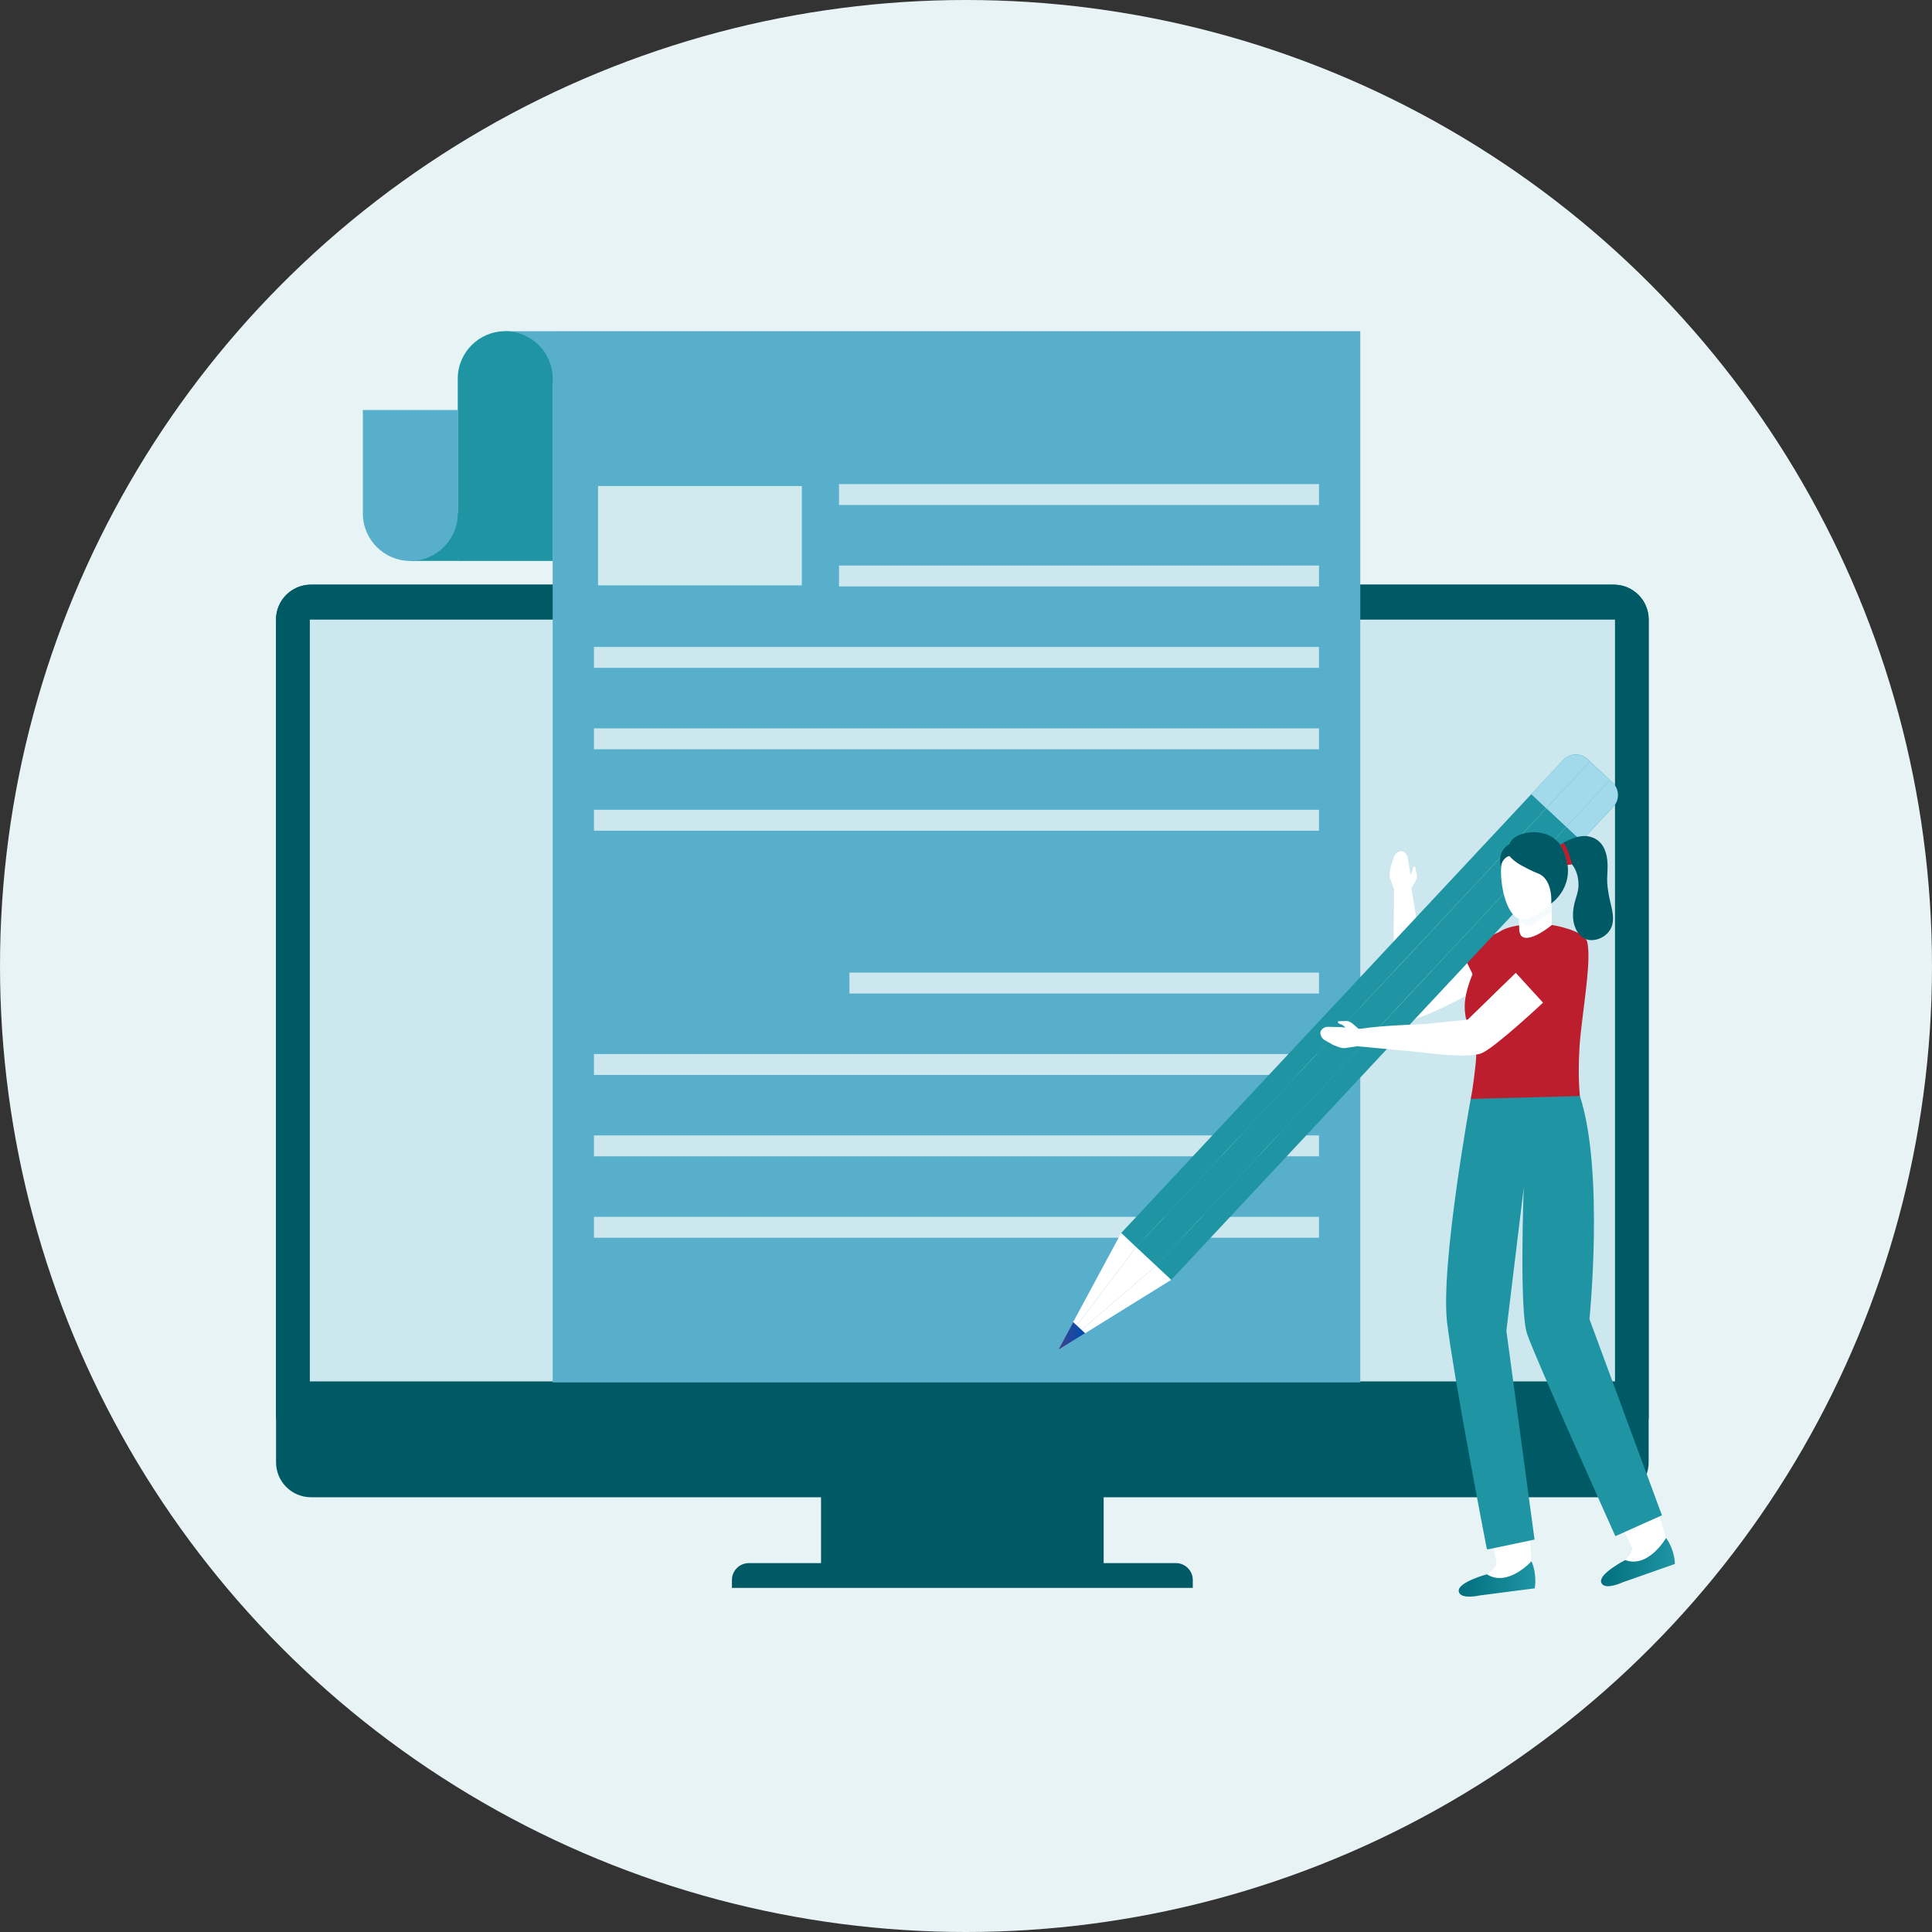 <svg width="210" height="210" viewBox="0 0 210 210" fill="none" xmlns="http://www.w3.org/2000/svg">
<rect x="0" y="0" width="210" height="210" fill="#333333" stroke="none"/>
<circle cx="105" cy="105" r="105" fill="#E8F3F6"/>
<path d="M119.963 162.109H89.244V170.737H119.963V162.109Z" fill="#005A65"/>
<path d="M179.203 67.35V158.945C179.203 161.041 177.499 162.745 175.403 162.745H33.804C31.708 162.745 30.004 161.041 30.004 158.945V67.35C30.004 65.248 31.697 63.55 33.798 63.55H175.403C177.505 63.55 179.203 65.248 179.203 67.35Z" fill="#005A65"/>
<path d="M179.205 67.349V154.167H30V67.349C30 65.248 31.698 63.549 33.794 63.549H175.41C177.512 63.549 179.205 65.248 179.205 67.349Z" fill="#005A65"/>
<path d="M175.544 67.35H33.678V150.152H175.544V67.35Z" fill="#CDE7EF"/>
<path d="M81.397 169.902H127.811C128.828 169.902 129.651 170.726 129.651 171.743V172.6H79.557V171.743C79.557 170.726 80.38 169.902 81.397 169.902Z" fill="#005A65"/>
<path d="M60.074 36H54.916V41.322L63.874 42.135L60.074 36Z" fill="#58AFCB"/>
<path d="M147.856 36H60.072V150.26H147.856V36Z" fill="#58AFCB"/>
<path d="M49.759 60.97H44.602V59.352L51.282 54.671L49.759 60.97Z" fill="#1F95A4"/>
<path d="M143.371 52.621H91.197V54.893H143.371V52.621Z" fill="#CDE7EF"/>
<path d="M143.371 61.47H91.197V63.742H143.371V61.47Z" fill="#CDE7EF"/>
<path d="M143.371 70.32H64.562V72.592H143.371V70.32Z" fill="#CDE7EF"/>
<path d="M143.371 79.17H64.562V81.442H143.371V79.17Z" fill="#CDE7EF"/>
<path d="M143.371 88.02H64.562V90.293H143.371V88.02Z" fill="#CDE7EF"/>
<path d="M143.371 105.72H92.328V107.992H143.371V105.72Z" fill="#CDE7EF"/>
<path d="M143.371 114.57H64.562V116.842H143.371V114.57Z" fill="#CDE7EF"/>
<path d="M143.371 123.414H64.562V125.686H143.371V123.414Z" fill="#CDE7EF"/>
<path d="M143.371 132.264H64.562V134.537H143.371V132.264Z" fill="#CDE7EF"/>
<path d="M60.071 60.971H49.756V41.158C49.756 38.312 52.068 36 54.914 36C57.759 36 60.071 38.312 60.071 41.158V60.965V60.971Z" fill="#1F95A4"/>
<path d="M44.599 60.971C41.753 60.971 39.441 58.659 39.441 55.813V44.566H49.757V55.813C49.757 58.659 47.445 60.971 44.599 60.971Z" fill="#58AFCB"/>
<path d="M166.515 102.267C166.612 102.915 166.265 103.545 165.726 103.914C163.312 105.556 154.041 111.986 152.735 110.276C151.195 108.266 159.96 103.096 162.301 102.125C164.249 101.313 166.288 100.705 166.515 102.267Z" fill="white"/>
<path d="M159.035 103.608L154.94 105.897L153.417 96.541L151.531 96.683C151.531 96.683 151.452 103.523 151.492 105.852C151.531 108.18 151.514 110.117 152.542 110.833C153.571 111.549 161.114 107.283 161.114 107.283L159.035 103.608Z" fill="white"/>
<path d="M152.806 110.288C152.249 109.998 151.925 109.39 151.891 108.76C151.715 105.817 151.17 95.332 152.306 94.758C153.63 94.088 155.123 109.254 154.504 109.743C154.044 110.112 153.567 110.686 152.806 110.288Z" fill="white"/>
<path d="M163.16 106.277C162.694 106.567 161.899 107.078 160.939 107.658L158.889 103.488C159.036 103.398 159.462 103.193 159.587 103.119C161.047 102.273 165.569 99.365 166.637 101.449C167.705 103.528 164.938 105.17 163.16 106.283V106.277Z" fill="#BC1E2D"/>
<path d="M153.208 96.587L153.424 96.547L153.85 95.792C153.958 95.599 154.02 95.383 154.026 95.161L153.81 94.201C153.81 94.201 153.554 94.036 153.537 94.593C153.537 94.741 153.401 94.934 153.287 95.082L153.236 94.531L153.003 93.19C152.947 92.849 152.6 92.469 152.191 92.52C152.191 92.52 151.623 92.639 151.47 93.275L151.18 94.144C151.112 94.621 150.97 94.974 151.089 95.439L151.526 96.678L153.196 96.576L153.208 96.587Z" fill="white"/>
<path d="M121.865 134.026L169.915 82.608C170.619 81.852 171.801 81.812 172.556 82.517L172.829 82.772L123.507 135.554L121.865 134.02V134.026Z" fill="#1F95A4"/>
<path d="M125.666 137.582L174.988 84.8L175.267 85.056C176.022 85.76 176.062 86.942 175.357 87.697L127.308 139.115L125.666 137.582Z" fill="#1F95A4"/>
<path d="M172.832 82.773L123.508 135.556L125.67 137.576L174.995 84.793L172.832 82.773Z" fill="#1F95A4"/>
<path d="M172.826 82.777L168.071 87.856L166.43 86.322L169.906 82.607C170.605 81.857 171.792 81.817 172.547 82.522L172.826 82.777Z" fill="#A2D9EB"/>
<path d="M175.354 87.696L171.884 91.411L170.242 89.877L174.991 84.799L175.269 85.055C176.025 85.759 176.059 86.941 175.354 87.696Z" fill="#A2D9EB"/>
<path d="M174.991 84.799L170.242 89.878L168.078 87.856L172.827 82.777L174.991 84.799Z" fill="#A2D9EB"/>
<path d="M121.863 134.026L123.498 135.56L117.04 144.074L115.023 146.733L116.648 143.705L121.863 134.026Z" fill="white"/>
<path d="M115.023 146.733L117.557 144.552L125.663 137.582L127.304 139.115L117.949 144.921L115.023 146.733Z" fill="white"/>
<path d="M123.498 135.56L115.023 146.733L125.663 137.582L123.498 135.56Z" fill="white"/>
<path d="M116.648 143.705L117.949 144.92L115.023 146.732L116.648 143.705Z" fill="url(#paint0_linear_134_5312)"/>
<path d="M168.667 98.171H165.111V104.005H168.667V98.171Z" fill="white"/>
<g style="mix-blend-mode:multiply" opacity="0.5">
<path d="M168.667 98.171V99.182C167.974 99.421 166.821 100.579 166.259 100.568C165.719 100.562 165.316 100.301 165.111 100.091V98.705L167.702 98.171H168.673H168.667Z" fill="#EBF6FB"/>
</g>
<path d="M170.19 94.706C170.19 97.029 167.424 99.955 165.481 99.932C164.016 99.915 163.152 97.029 163.152 94.706C163.152 92.383 164.726 90.497 166.674 90.497C168.622 90.497 170.196 92.383 170.196 94.706H170.19Z" fill="white"/>
<path d="M171.633 134.412C171.735 141.041 170.69 146.438 169.298 146.46C167.907 146.483 166.691 141.126 166.589 134.492C166.487 127.863 167.532 122.467 168.924 122.444C170.315 122.421 171.531 127.778 171.633 134.412Z" fill="#D1EAED"/>
<path d="M163.822 134.452C163.18 141.053 161.539 146.296 160.153 146.159C158.767 146.023 158.159 140.564 158.801 133.964C159.443 127.363 161.084 122.12 162.47 122.257C163.856 122.393 164.464 127.852 163.822 134.452Z" fill="#D1EAED"/>
<path d="M168.359 144.518C170.699 140.842 178.748 161.74 179.753 166.29C180.759 170.84 178.038 166.813 174.34 160.451C170.642 154.089 167.438 145.966 168.359 144.518Z" fill="#D1EAED"/>
<path d="M159.624 144.199C163.021 141.467 165.395 163.728 164.889 168.363C164.384 172.999 163.094 168.307 161.635 161.098C160.169 153.89 158.289 145.279 159.624 144.199Z" fill="#D1EAED"/>
<path d="M166.129 133.56C166.129 133.56 165.885 142.785 167.101 146.068C168.316 149.352 177.405 168.25 177.405 168.25L180.966 166.739C180.966 166.739 175.644 149.017 171.69 144.575C171.69 144.575 174.701 122.711 169.106 121.91C165.272 121.365 166.124 133.56 166.124 133.56H166.129Z" fill="white"/>
<path d="M158.687 131.35C158.687 131.35 157.756 140.922 158.119 144.898C158.483 148.874 162.681 169.908 162.681 169.908L166.447 169.249C166.447 169.249 165.379 153.617 163.107 145.466C163.107 145.466 167.674 122.75 162.505 121.66C159.057 120.927 158.693 131.356 158.693 131.356L158.687 131.35Z" fill="white"/>
<path d="M166.441 169.25L166.458 170.59L162.885 172.26L160.176 171.8L161.624 171.119C161.624 171.119 162.567 170.562 162.641 169.983C162.715 169.409 166.441 169.25 166.441 169.25Z" fill="white"/>
<path d="M166.472 169.692C166.472 169.692 163.905 172.561 161.621 171.118C161.621 171.118 158.451 171.976 158.559 172.947C158.673 173.919 160.837 173.419 160.837 173.419L166.813 172.646C166.813 172.646 167.125 171.266 166.466 169.687L166.472 169.692Z" fill="url(#paint1_linear_134_5312)"/>
<path d="M180.972 166.739L181.268 168.045L178.126 170.426L175.383 170.539L176.655 169.573C176.655 169.573 177.462 168.829 177.411 168.25C177.36 167.671 180.972 166.739 180.972 166.739Z" fill="white"/>
<path d="M181.095 167.165C181.095 167.165 179.181 170.505 176.653 169.573C176.653 169.573 173.728 171.073 174.046 172.004C174.358 172.936 176.369 171.993 176.369 171.993L182.055 169.994C182.055 169.994 182.078 168.579 181.101 167.17L181.095 167.165Z" fill="url(#paint2_linear_134_5312)"/>
<path d="M160.417 115.428C160.116 118.365 159.86 119.444 159.86 119.444C159.86 119.444 163.24 119.967 166.79 119.864C168.523 119.819 170.295 119.62 171.732 119.137C171.732 119.137 171.494 117.303 171.675 113.98C171.732 112.98 171.868 111.753 172.033 110.464C172.198 109.117 172.385 107.697 172.51 106.391C172.669 104.783 172.726 103.346 172.539 102.437C172.272 101.097 168.687 100.54 168.687 100.54C168.687 100.54 166.466 102.398 165.489 101.835C165.035 101.58 165.12 100.58 165.12 100.58C163.609 100.807 162.979 101.205 162.553 101.682C161.093 103.289 159.207 107.038 159.207 109.373C159.207 112.139 160.718 112.491 160.417 115.428Z" fill="#BC1E2D"/>
<path d="M164.066 93.048C164.066 93.048 164.515 93.616 165.401 94.087C165.844 94.32 166.56 94.712 167.134 94.922C168.855 95.553 168.611 98.206 168.611 98.206C168.611 98.206 171.547 96.223 169.963 92.485C168.685 89.475 164.424 90.327 164.089 91.753C164.089 91.753 162.726 92.355 163.123 94.161C163.123 94.161 163.317 93.23 164.061 93.042L164.066 93.048Z" fill="#005A65"/>
<path d="M171.544 103.301C171.749 103.92 171.516 104.608 171.044 105.056C168.943 107.084 160.683 115.366 159.104 113.906C157.247 112.185 165.222 105.232 167.363 103.875C169.147 102.744 171.056 101.796 171.544 103.301Z" fill="#D1EAED"/>
<path d="M167.829 108.885C167.829 108.885 162.541 113.855 161.053 114.474C159.565 115.099 154.736 114.406 154.736 114.406L154.878 111.31L159.536 110.827L164.819 105.687L167.824 108.873L167.829 108.885Z" fill="white"/>
<path d="M169.92 91.6C170.051 91.526 170.176 91.463 170.301 91.406C171.198 90.998 172.095 90.668 173.078 91.026C174.152 91.412 174.601 92.457 174.708 93.52C174.777 94.173 174.708 94.832 174.691 95.491C174.669 96.133 174.782 96.786 174.896 97.411C175.078 98.416 175.509 99.495 175.242 100.518C174.987 101.5 173.998 102.176 173.004 102.188C171.88 102.205 171.221 101.199 171.039 100.188C170.92 99.535 170.982 98.797 171.147 98.143C171.312 97.49 171.573 96.899 171.579 96.218C171.579 95.411 171.38 94.565 170.852 93.934" fill="#005A65"/>
<path d="M169.564 91.804C169.564 91.804 170.212 92.758 170.354 94.019L170.882 93.951C170.882 93.951 170.377 91.98 169.934 91.633L169.564 91.804Z" fill="#BC1E2D"/>
<path d="M161.165 113.372C160.829 113.906 160.199 114.178 159.568 114.167C156.62 114.116 146.123 113.855 145.64 112.679C145.078 111.31 160.307 110.986 160.75 111.634C161.079 112.122 161.619 112.639 161.165 113.372Z" fill="white"/>
<path d="M154.742 114.406L147.477 113.718L147.55 111.872L154.884 111.315L154.742 114.406Z" fill="white"/>
<path d="M167.825 109.101L164.645 105.618C165.247 105.039 170.223 100.438 171.876 102.381C173.375 104.147 169.643 107.527 167.825 109.095V109.101Z" fill="#BC1E2D"/>
<path d="M159.862 119.444C159.862 119.444 156.533 137.547 157.3 143.824C158.033 149.777 161.265 166.585 161.595 168.295C161.612 168.374 161.685 168.42 161.765 168.403L166.798 167.346L163.736 144.648L165.622 129.118C165.622 129.118 165.122 142.37 165.985 144.977C166.838 147.533 175.267 166.267 175.574 166.954C175.574 166.965 175.591 166.971 175.602 166.965L180.646 164.71L172.768 143.386C172.768 143.386 174.392 127.271 171.728 119.137" fill="#1F95A4"/>
<path d="M147.694 112.06V111.844L147.035 111.276C146.865 111.134 146.666 111.032 146.45 110.98L145.468 111.003C145.468 111.003 145.258 111.219 145.803 111.35C145.945 111.384 146.11 111.549 146.235 111.691L145.684 111.639L144.326 111.611C143.979 111.6 143.542 111.867 143.514 112.281C143.514 112.281 143.519 112.861 144.116 113.133L144.917 113.582C145.371 113.741 145.695 113.951 146.172 113.923L147.473 113.73L147.694 112.071V112.06Z" fill="white"/>
<rect x="65.002" y="52.831" width="22.153" height="10.793" fill="#D1EAED"/>
<defs>
<linearGradient id="paint0_linear_134_5312" x1="115.023" y1="145.221" x2="117.949" y2="145.221" gradientUnits="userSpaceOnUse">
<stop offset="0.09" stop-color="#374492"/>
<stop offset="1" stop-color="#014DAE"/>
</linearGradient>
<linearGradient id="paint1_linear_134_5312" x1="158.557" y1="173.547" x2="166.887" y2="173.547" gradientUnits="userSpaceOnUse">
<stop stop-color="#016F7D"/>
<stop offset="1" stop-color="#1F95A4"/>
</linearGradient>
<linearGradient id="paint2_linear_134_5312" x1="174.021" y1="172.416" x2="182.055" y2="172.416" gradientUnits="userSpaceOnUse">
<stop stop-color="#016F7D"/>
<stop offset="1" stop-color="#1F95A4"/>
</linearGradient>
</defs>
</svg>
